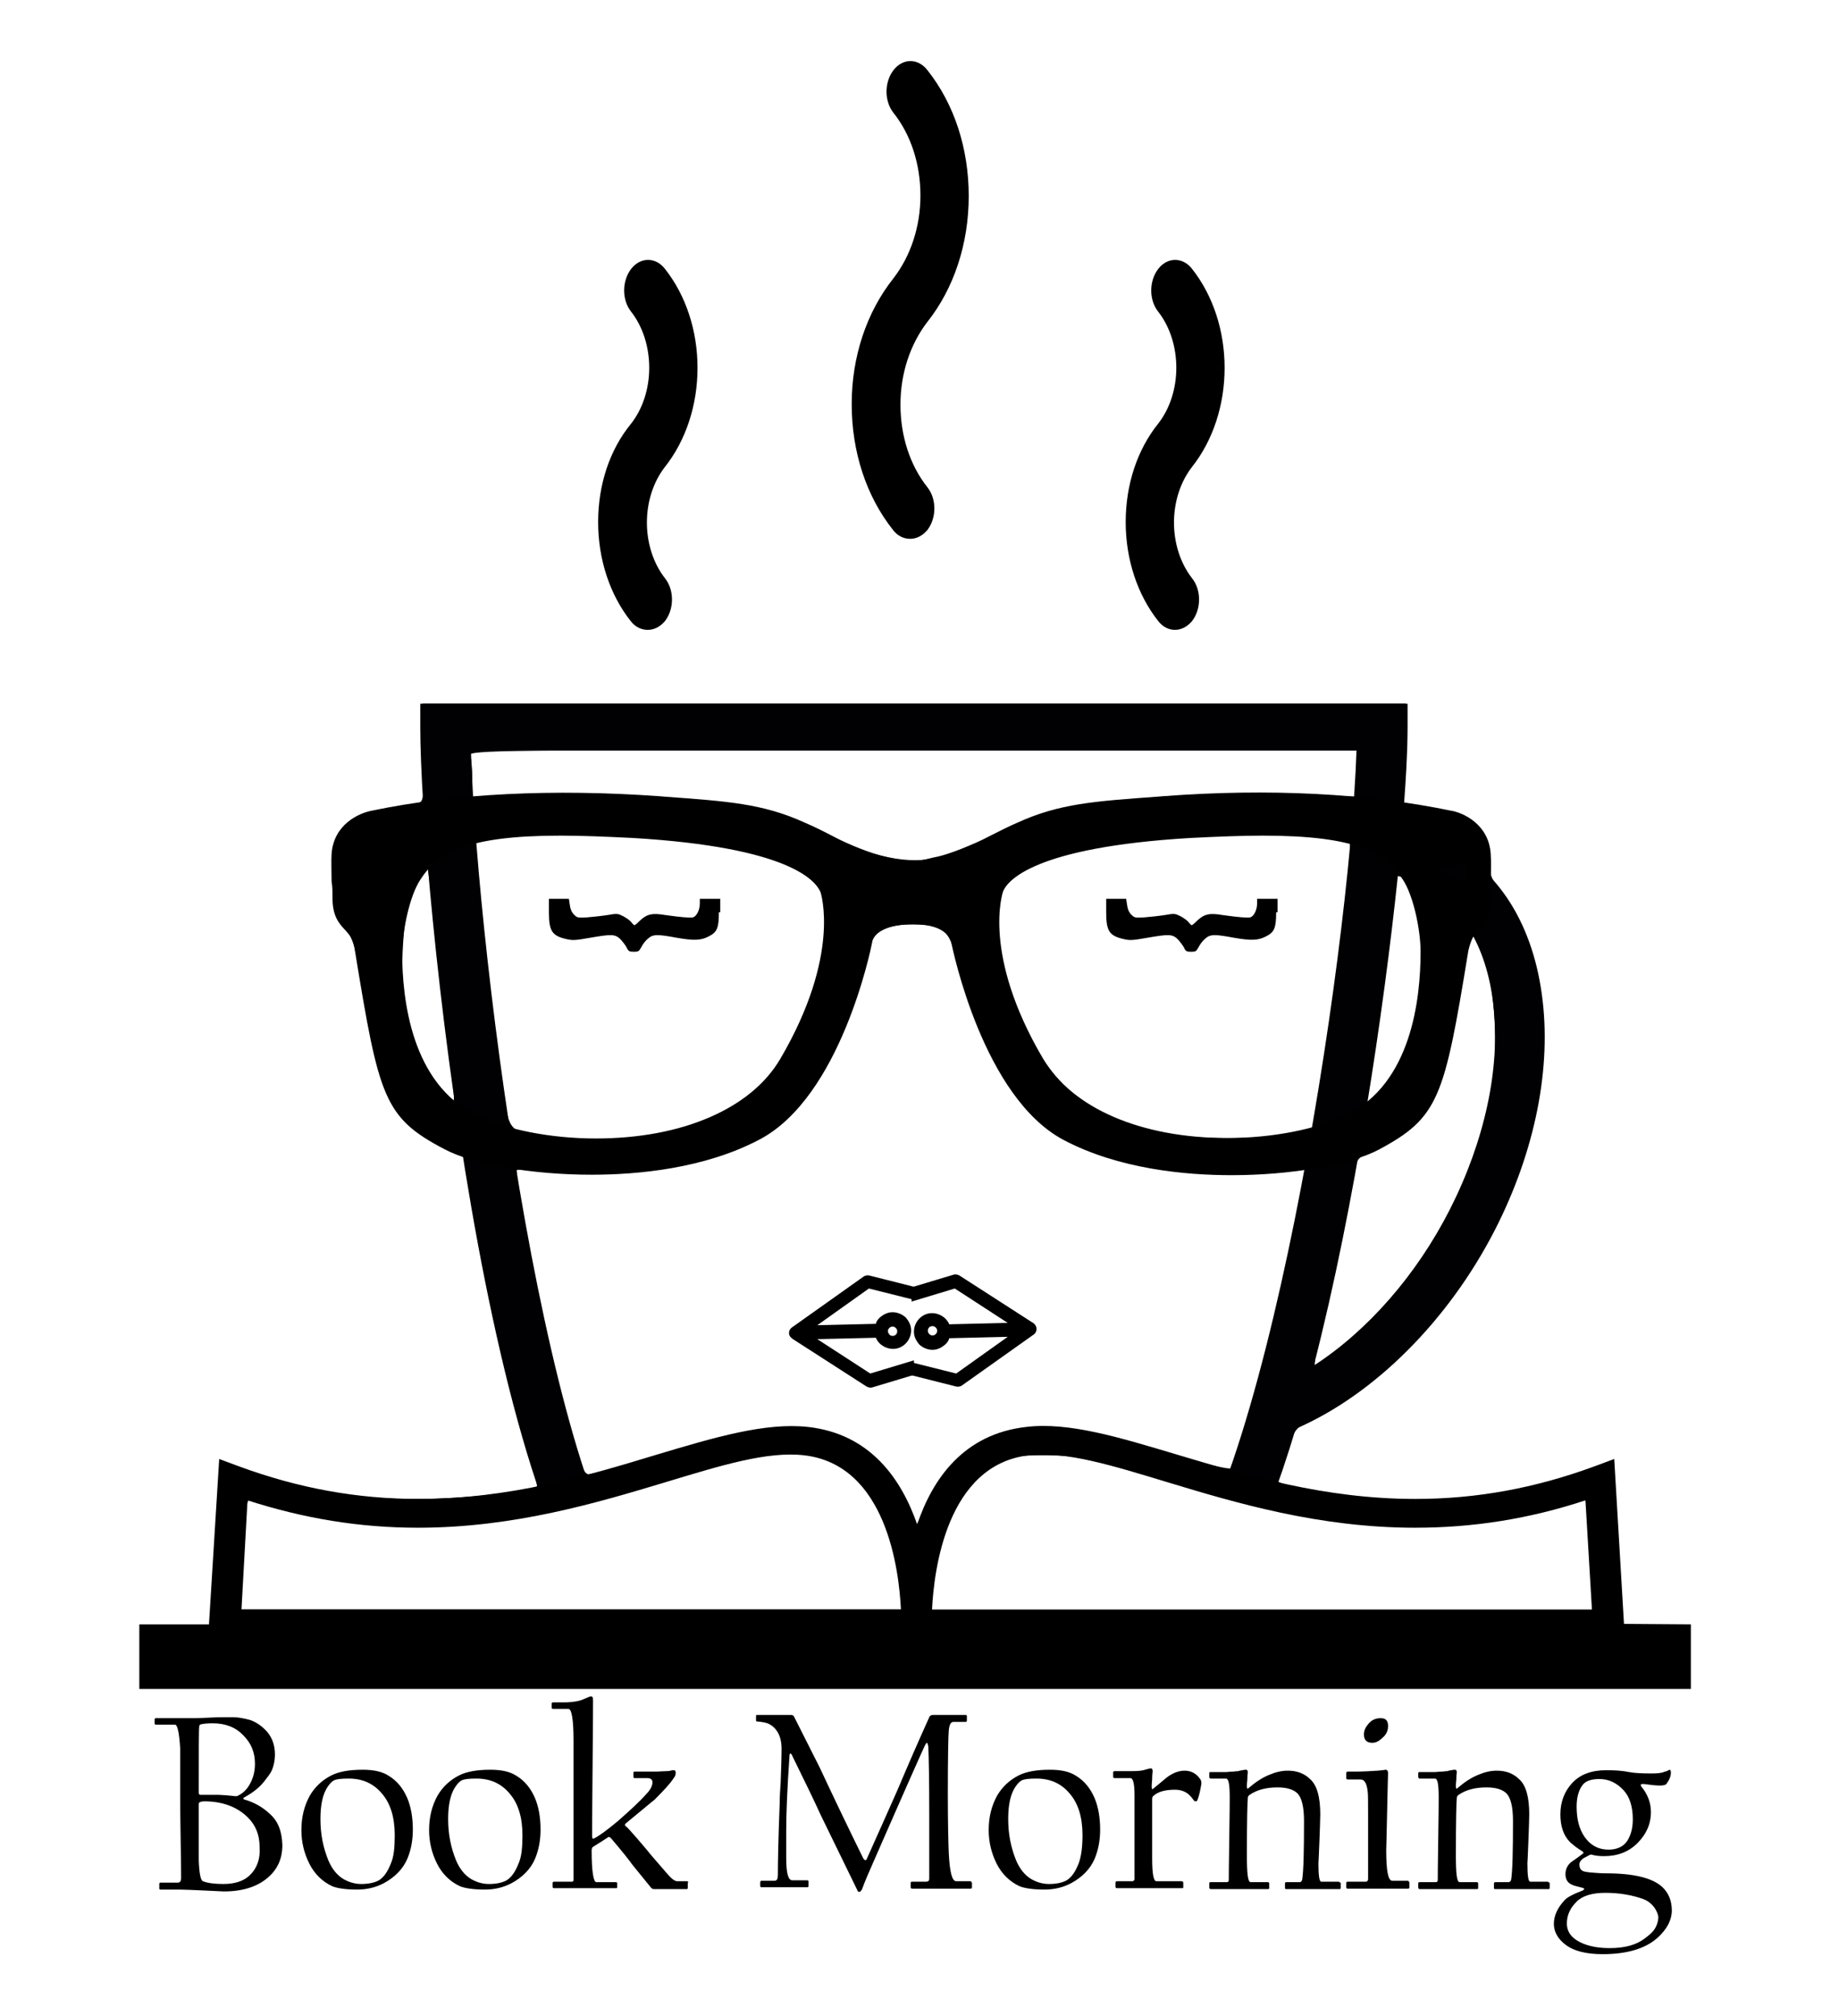 <svg xmlns="http://www.w3.org/2000/svg" xmlns:xlink="http://www.w3.org/1999/xlink" id="Livello_1" x="0px" y="0px" viewBox="0 0 396 434" style="enable-background:new 0 0 396 434;" xml:space="preserve"><style type="text/css">	.st0{clip-path:url(#SVGID_00000052076391224529470140000004767632029913668019_);fill:#010002;}	.st1{clip-path:url(#SVGID_00000074429445000610237430000017619261135954785199_);}	.st2{clip-path:url(#SVGID_00000134942209797011869460000005663163343186601344_);}	.st3{clip-path:url(#SVGID_00000179624189814070666460000014786411333401024386_);}</style><g>	<rect x="75.4" y="178.5" width="7.5" height="15"></rect>	<path d="M30.3,356.7v-6.4h7.5c5.5,0,7.5-0.2,7.5-0.9c0.1-4.6,2.2-33.8,2.5-34.1c0.2-0.2,4,0.8,8.5,2.3c11.7,3.8,21.1,5.2,34,5.1  c9.7,0,24.2-1.6,25.3-2.7c0.2-0.2-0.8-4.6-2.3-9.6c-4.3-14.7-9.7-39.3-12.8-58.8c-0.4-2.4-0.9-3.2-2.2-3.5  c-3.2-0.8-10.6-6.2-12.6-9.2c-3.3-5-3.8-6.9-8.5-31.6c-0.6-3.4-1.7-6.4-2.9-7.9c-1.6-2.1-1.9-3.4-2-8.1  c-0.3-10.2-0.2-10.4,2.8-13.5c2.4-2.4,3.6-2.9,8.4-3.7c3.1-0.5,6.1-1.1,6.8-1.3c0.9-0.3,1.1-2,0.9-10.8l-0.2-10.5h211.7l-0.2,10.6  l-0.2,10.7l5.2,1c9.9,1.8,13.1,4.5,13.1,10.9c0,3.1,0.4,4.4,2.6,7.4c10.3,14,11.8,36,4.2,58.7c-8,23.6-25.7,45-45.6,55.2  c-2.8,1.4-3.3,2.1-4.8,6.7c-0.9,2.8-1.8,5.5-2,5.9c-0.2,0.5,2.2,1.3,6.5,2.1c20.7,3.8,39.9,2.6,58.6-3.6l7.2-2.4l1,17.6l1,17.6  l14.6,0.4v12.7H30.3V356.7z M194,343c-1.9-19.3-10.6-30.2-23.9-30.2c-5.4,0-11.7,1.4-29.7,6.6c-29.5,8.6-45.8,10.6-65.1,8  c-6.9-0.9-17.8-3.3-21.2-4.6c-0.9-0.4-1.2,1.2-1.6,9.2c-0.3,5.3-0.7,10.7-0.9,12.1l-0.4,2.4h143.1L194,343z M342.7,337.4  c-0.3-5.1-0.7-10.4-0.9-11.9l-0.4-2.8l-3.5,1.1c-7.1,2.2-19.5,4.2-28.3,4.6c-15.3,0.7-30.6-1.6-52.9-8.1c-22.7-6.6-24.1-6.9-31.5-7  c-5.9,0-7.6,0.2-10.1,1.6c-7.7,4.2-12.9,13.9-14.3,26.7l-0.5,5h142.8L342.7,337.4z M200,323c5.1-10.4,13.1-15.4,24.5-15.4  c7.1,0,13.1,1.2,28.4,5.7c6.4,1.9,11.9,3.1,12.2,2.8c0.9-0.9,4.8-13.7,7.9-26.1c2.5-9.8,8.6-38.1,8.3-38.3c-0.1-0.1-3.7,0.2-8,0.6  c-17.9,1.6-38.4-2.6-47.6-9.6c-8.2-6.2-14.9-18.8-20.2-37.8c-1.4-4.9-2.9-5.9-9.1-5.9c-5.1,0-8.4,1.6-9,4.3  c-3.4,16.4-12.6,33.8-20.8,39.7c-9.6,6.9-30.2,11-47.5,9.3c-4.1-0.4-7.6-0.6-7.8-0.4c-0.7,0.7,5.3,32.3,8.9,46.4  c3.8,15.1,5.2,19.1,6.6,19.1c0.7,0,6.9-1.7,13.8-3.7c18.5-5.5,22.8-6.3,30.8-5.9c5.2,0.2,7.8,0.8,10.5,2.1  c5.1,2.5,9.9,7.6,12.7,13.6c1.3,2.8,2.5,5.2,2.5,5.2C197.3,328.6,198.5,326.1,200,323L200,323z M289.2,289.6  c15.9-12.8,28.7-35.1,32.1-55.7c1.3-8,0.6-20.6-1.4-27c-2.7-8.6-2.8-8.5-6.7,11.9c-1.3,6.6-3.1,13.9-4.1,16.1  c-2.2,4.8-6.9,9.4-12.7,12.2c-3.8,1.9-4.3,2.4-4.7,4.8c-1,5.8-5.7,27.8-7.3,34.8c-1,4-1.5,7.3-1.2,7.3  C283.4,294.1,286.2,292.1,289.2,289.6L289.2,289.6z M139.3,244.5c10.6-1.6,20.8-6.5,25.8-12.1c10.1-11.5,16.1-36.2,10.3-42.7  c-3.5-3.9-15.1-7.4-29.5-8.9c-10.1-1.1-33-1.4-39.3-0.5l-4.4,0.6l0.5,5.4c1,11,3.4,32,5,43.9c1.9,13.9,1.4,13.2,9.2,14.3  C123.5,245.5,133.1,245.5,139.3,244.5L139.3,244.5z M279,243.9l3.9-0.9l0.8-4.8c3.4-19.6,7.8-55.9,6.9-56.8  c-1.6-1.6-17.6-2.3-31.5-1.5c-20.7,1.2-31.5,3.4-38.9,7.6c-3.3,1.9-4,2.7-4.8,5.4c-2.9,10.6,4.7,32.4,14.3,41.3  c5.1,4.7,12.6,8.2,21.5,9.8C258,245.5,272.8,245.3,279,243.9L279,243.9z M96.5,224.2c-0.9-7.1-2.2-18.3-2.9-24.9  c-0.7-6.6-1.4-12.1-1.5-12.3c-0.5-0.5-3.3,4.5-4.2,7.4c-0.5,1.4-1,6.2-1.2,10.5c-0.4,9,0.8,16.3,3.8,22.6c1.9,4,6.1,9.6,7.1,9.6  C98,237.1,97.5,231.3,96.5,224.2L96.5,224.2z M297.9,234.3c5-6.4,7.4-13.8,8.1-24.9c0.3-5.3,0.1-8.5-0.8-12.4  c-1.2-5.1-2.9-8.6-4.1-8.6c-0.3,0-1,4.1-1.5,9.2c-0.5,5.1-1.9,15.9-3.1,24.2c-2.6,17.5-2.4,15.4-1.5,15.4  C295.3,237.1,296.6,235.8,297.9,234.3L297.9,234.3z M202.4,184.5c1.6-0.4,7.4-2.8,12.8-5.2c5.6-2.5,12.2-4.9,15.4-5.5  c9-1.8,28.6-2.9,45.7-2.6l15.8,0.3v-2.7c0-1.5,0.2-3.8,0.5-5.1l0.5-2.3h-96.2c-87.4,0-96.1,0.1-95.7,1.2c0.3,0.7,0.5,2.9,0.5,5.1  v3.9l21.9,0c31.1,0,41.1,1.4,53.2,7.6C187.8,184.6,195.8,186.3,202.4,184.5L202.4,184.5z M202.4,184.5"></path>	<g>		<defs>			<rect id="SVGID_1_" x="52.9" y="13.1" width="311.9" height="307.9"></rect>		</defs>		<clipPath id="SVGID_00000065059176799633326910000014574369733341504191_">			<use xlink:href="#SVGID_1_" style="overflow:visible;"></use>		</clipPath>		<path style="clip-path:url(#SVGID_00000065059176799633326910000014574369733341504191_);fill:#010002;" d="M332,214   c-2.2-16-10.1-27.8-22.3-33.2c-2.4-1.1-5.1-1.9-7.8-2.4c0.8-9.1,1.2-16.7,1.2-21.8v-5.1H90.5v5.1c0,33,14.4,176.8,44.8,197.5   l1.4,1h116.6l1.5-1c8.5-5.8,16.7-21.5,24.2-46.5c16.9-7.3,32.9-23.3,42.9-42.8C330.6,247.8,334.2,229.7,332,214L332,214z    M140.4,344.9c-22.2-19.1-37.5-137.6-39-183.3h190.7c-1.5,44.6-19.8,163.7-42.6,183.3H140.4z M301,188.6c1.6,0.3,2.9,0.8,4.1,1.3   c9.2,4.1,15.1,13.6,16.5,26.7c1.5,13.4-1.9,29-9.4,43.8c-7.1,14-17.7,26.1-29.3,33.6C291.8,259.5,298,217.3,301,188.6L301,188.6z    M301,188.6"></path>	</g>	<path d="M71.6,192.9c-0.1,4.3,1.4,5.9,2.7,7.3c0.4,0.4,0.7,0.8,1,1.2c0.6,1,1,2.2,1.2,3.7c5.1,31.2,6.2,35.5,19.2,42.3  c6.2,3.3,18.9,5.5,31.7,5.5c9.9,0,24.3-1.3,36.2-7.6c17.4-9.2,23.9-40.8,24.2-42.4c0-0.2,0.5-3.9,8.5-3.9h0l0.5,0  c7.5,0,8.1,3.8,8.1,4.2c0.3,1.3,6.8,33,24.1,42.2c11.9,6.3,26.3,7.6,36.2,7.6c12.7,0,25.5-2.2,31.7-5.5  c12.9-6.9,14.1-11.1,19.2-42.3c0.2-1.4,0.7-2.7,1.2-3.7c0.3-0.4,0.6-0.8,1-1.2c1.2-1.3,2.8-3,2.7-7.3c0-0.7,0-2,0-3.4  c0.1-2.1,0.1-4.5,0-5.8c-0.4-6.3-5.9-8.9-8.7-9.3c-17.8-3.7-39.1-4.8-61.7-3.1l-1.2,0.1c-13.8,1-21.3,1.5-30.3,5.6  c-2.1,0.9-4.2,2-6.2,3c-3.4,1.8-8.3,3.7-10.9,4.3c-1.1,0.2-2.1,0.5-3.1,0.7c-1.4,0.3-4,0.3-5.4,0c-1-0.2-2-0.4-3.1-0.7  c-2.6-0.6-7.5-2.5-10.9-4.3c-1.9-1-4.1-2.1-6.2-3c-9-4.1-16.6-4.6-30.3-5.6l-1.2-0.1c-22.5-1.6-43.9-0.6-61.6,3.1  c-2.9,0.5-8.4,3-8.8,9.4c-0.1,1.3,0,3.7,0,5.8C71.6,190.9,71.6,192.2,71.6,192.9L71.6,192.9z M315.8,185.2v4.7l-5.8-2.3  L315.8,185.2z M216,191.9c0.9-2.2,6.4-9.5,40.4-11.5c6-0.3,11-0.5,15.5-0.5c20.1,0,26.4,3.6,30.2,9.5c2.3,3.5,3.8,10.9,3.8,15.5  c0,10.2-2,28.3-15.9,35.1c-6.4,3.1-16,5-25.7,5c-18.6,0-33.4-6.4-39.7-17.1C211.4,205.5,215.9,192.2,216,191.9L216,191.9z   M90.5,189.4c3.8-5.9,10.2-9.5,30.2-9.5c4.4,0,9.5,0.2,15.5,0.5c34,2,39.5,9.3,40.5,11.7c0,0.1,4.5,13.4-8.7,35.9  c-6.3,10.7-21.1,17.1-39.7,17.1c-9.7,0-19.3-1.9-25.7-5c-14-6.8-16-24.9-16-35.1C86.7,200.2,88.2,192.9,90.5,189.4L90.5,189.4z   M76.7,185.2l5.8,2.3l-5.8,2.3V185.2z M76.7,185.2"></path>	<path d="M58.1,390.5c-1.6-1.5-3.4-2.5-5.5-3.1c-0.3-0.1-0.3-0.3,0.1-0.5c1.8-1,3.2-2.1,4.2-3.4c0.8-1,1.3-1.7,1.5-2.1  c0.5-1,0.8-2.3,0.8-3.7c0-2-0.6-3.6-1.7-4.9c-1-1.1-2.2-2-3.6-2.5c-1.5-0.4-2.7-0.6-3.5-0.6h-2.7c-0.3,0-1.3,0-3,0.1  c-1.7,0.1-2.7,0.1-2.9,0.1h-8.2c-0.2,0-0.3,0.1-0.3,0.2v0.9c0,0.2,0.1,0.3,0.2,0.3h4.2c0.5,0,0.9,1.7,1.1,5.1v11  c0,0.5,0,3.4,0.1,8.7c0.1,5.3,0.1,8,0.1,8.2c0,0.6-0.2,1-0.7,1h-3.8c-0.1,0-0.2,0.1-0.2,0.3v1c0,0.1,0.1,0.2,0.2,0.2h4.2  c1.1,0,2.9,0.1,5.3,0.2c2.4,0.1,3.8,0.2,4.2,0.2c4,0,7.2-1,9.5-3c2.1-1.8,3.1-4.1,3.1-7C60.7,394.1,59.8,392,58.1,390.5L58.1,390.5  L58.1,390.5z M53.9,383.9c-0.6,1.2-1.5,2.1-2.5,2.6c-0.3,0.2-0.5,0.2-0.7,0.2c-0.1,0-0.7-0.1-2-0.2c-1.1-0.1-1.8-0.1-2.1-0.1  c-0.8,0-1.6,0-2.4,0c-0.8,0-1.2,0-1.1,0c-0.2,0-0.3-0.2-0.3-0.5c0-9.1,0-13.8,0.1-14.2c0-0.3,0.2-0.5,0.5-0.5  c0.4-0.1,1.2-0.2,2.4-0.2c2.8,0,5,0.9,6.6,2.6c1.7,1.7,2.5,3.7,2.5,6.1C54.9,381.2,54.6,382.6,53.9,383.9L53.9,383.9L53.9,383.9z   M53.7,403.8c-1.3,1.2-3.2,1.8-5.6,1.8c-1.9,0-3.4-0.2-4.4-0.6c-0.5-0.2-0.8-1.7-0.9-4.5v-12c0-0.3,0.1-0.5,0.2-0.5  c0.2-0.1,0.6-0.2,1-0.2c3.9,0,7.1,1.2,9.4,3.5c1.7,1.7,2.5,3.8,2.5,6.3C56.1,400.2,55.3,402.3,53.7,403.8L53.7,403.8L53.7,403.8z   M87.7,387.1c-0.9-2.1-2.2-3.7-4-4.8c-1.4-0.9-3.2-1.3-5.6-1.3c-2.9,0-5.1,0.4-6.7,1.2c-2,1-3.6,2.5-4.7,4.4  c-1.2,2.2-1.8,4.6-1.8,7.4c0,2.6,0.6,5,1.7,7.2s2.8,3.9,5,4.9c1,0.4,2.8,0.7,5.3,0.7c2.2,0,4.1-0.5,5.8-1.4c2.4-1.3,4.1-3.1,5-5.2  c0.8-1.9,1.2-4,1.2-6.3C88.9,391.3,88.5,389,87.7,387.1L87.7,387.1L87.7,387.1z M84.2,401.1c-0.7,1.8-1.5,3-2.6,3.7  c-0.9,0.5-2.2,0.8-3.8,0.8c-1.4,0-2.7-0.4-3.9-1.1c-1.3-0.8-2.4-2.1-3.2-4c-1.1-2.7-1.7-5.6-1.7-8.9c0-3.1,0.5-5.4,1.6-7  c0.5-0.7,0.9-1.1,1.3-1.3c0.6-0.3,1.6-0.4,3.2-0.4c3,0,5.4,1.1,7.2,3.3c1.8,2.1,2.7,5.1,2.7,8.9C85,397.8,84.8,399.7,84.2,401.1  L84.2,401.1L84.2,401.1z M115.2,387.1c-0.9-2.1-2.2-3.7-4-4.8c-1.4-0.9-3.2-1.3-5.6-1.3c-2.9,0-5.1,0.4-6.7,1.2  c-2,1-3.6,2.5-4.7,4.4c-1.2,2.2-1.8,4.6-1.8,7.4c0,2.6,0.6,5,1.7,7.2s2.8,3.9,5,4.9c1,0.4,2.8,0.7,5.3,0.7c2.2,0,4.1-0.5,5.8-1.4  c2.4-1.3,4.1-3.1,5-5.2c0.8-1.9,1.2-4,1.2-6.3C116.4,391.3,116,389,115.2,387.1L115.2,387.1L115.2,387.1z M111.7,401.1  c-0.7,1.8-1.5,3-2.6,3.7c-0.9,0.5-2.2,0.8-3.8,0.8c-1.4,0-2.7-0.4-3.9-1.1c-1.3-0.8-2.4-2.1-3.2-4c-1.1-2.7-1.7-5.6-1.7-8.9  c0-3.1,0.5-5.4,1.6-7c0.5-0.7,0.9-1.1,1.3-1.3c0.6-0.3,1.6-0.4,3.2-0.4c3,0,5.4,1.1,7.2,3.3c1.8,2.1,2.7,5.1,2.7,8.9  C112.5,397.8,112.3,399.7,111.7,401.1L111.7,401.1L111.7,401.1z M148.2,405.3c0-0.2-0.1-0.3-0.3-0.3h-2.1c-0.5,0-1.3-0.6-2.2-1.7  c-2.6-3-4-4.6-4.1-4.8c-0.2-0.2-0.9-1.1-2.3-2.7c-1.4-1.6-2.2-2.5-2.4-2.6c-0.3-0.2-0.3-0.4-0.1-0.6c3.9-3.2,5.9-4.9,6.2-5.1  c2-2,3.4-3.5,4.1-4.6c0.4-0.5,0.5-0.8,0.5-1.2c0-0.4-0.1-0.6-0.4-0.6c-0.1,0-0.4,0-0.7,0.1c-0.4,0.1-0.7,0.1-0.9,0.1  c-0.7,0-1.5,0.1-2.4,0.1h-4.5c-0.1,0-0.2,0.1-0.2,0.3v0.8c0,0.2,0.1,0.3,0.2,0.3h2.8c0.7,0,1.1,0.3,1.1,0.9c0,0.7-0.4,1.6-1.3,2.5  c-1.6,1.8-3.7,3.7-6.2,5.9c-2.3,1.9-3.9,3.1-5.1,3.7c-0.3,0.1-0.4,0-0.4-0.6c0-0.1,0-5,0.1-14.6c0.1-9.6,0.1-14.4,0.1-14.5  c0-0.6-0.1-0.9-0.4-0.9c-0.2,0-0.5,0.1-0.9,0.3c-0.5,0.2-0.9,0.4-1.2,0.5c-1.2,0.4-2.5,0.5-3.9,0.5h-2.2c-0.2,0-0.3,0.1-0.3,0.3  v0.9c0,0.1,0.1,0.2,0.3,0.2h3.3c0.7,0,1.1,2.3,1.1,6.8v30c0,0.3-0.1,0.4-0.4,0.4h-3.8c-0.2,0-0.3,0.1-0.3,0.3v0.8  c0,0.2,0.1,0.3,0.3,0.3h13.4c0.2,0,0.2-0.1,0.2-0.3v-0.8c0-0.1-0.1-0.2-0.4-0.2h-4.1c-0.6,0-1-2.3-1-6.8c0-0.4,0.1-0.7,0.3-0.8  c1.3-0.8,2.4-1.5,3.3-2.1c0.1-0.1,0.4,0,0.7,0.4c2.4,2.8,3.7,4.5,4,4.9c0.1,0.2,0.9,1.2,2.3,2.9c1.4,1.7,2.1,2.6,2.2,2.7  c0.2,0.2,0.4,0.3,0.6,0.3h7.1c0.1,0,0.2-0.1,0.2-0.3V405.3L148.2,405.3z M209.2,405.3c0-0.2-0.1-0.3-0.2-0.3h-3.1  c-0.9,0-1.4-2-1.6-6.1c-0.1-2.5-0.2-6.7-0.2-12.6c0-8,0.1-12.6,0.2-13.7c0.1-1.2,0.4-1.9,1-1.9h2.7c0.1,0,0.2-0.1,0.2-0.3v-1  c0-0.1-0.1-0.2-0.3-0.2h-7c-0.4,0-0.7,0.2-0.8,0.5c-2.4,5.3-4.7,10.6-6.9,15.8c-2.3,5.2-4.5,10.1-6.6,14.8  c-0.2,0.3-0.4,0.2-0.7-0.2c-3.4-6.9-6.5-13.4-9.4-19.6c-2-3.9-3.8-7.6-5.5-10.9c-0.1-0.3-0.4-0.4-0.7-0.4H163  c-0.1,0-0.2,0.1-0.2,0.2v1c0,0.1,0.1,0.2,0.2,0.2c1.2,0.1,2.1,0.3,2.5,0.5c1.8,0.9,2.8,2.7,2.8,5.4c0,2-0.1,4.5-0.2,7.3  c-0.1,1.4-0.2,2.9-0.2,4.3c-0.3,7.6-0.4,12.8-0.4,15.6c0,0.8-0.2,1.2-0.7,1.2h-2.8c-0.2,0-0.3,0.1-0.3,0.4v0.8  c0,0.1,0.1,0.2,0.3,0.2h9.9c0.1,0,0.2-0.1,0.2-0.3v-1c0-0.1-0.1-0.2-0.3-0.2h-3.2c-0.9,0-1.3-1.6-1.3-4.8V394  c0-3.4,0.2-8.7,0.7-15.9c0-0.4,0.1-0.6,0.2-0.6c0.1,0,0.3,0.2,0.4,0.5c2.6,5.3,4.7,9.6,6.2,12.9c2.7,5.5,5.3,10.9,7.8,16  c0.1,0.3,0.2,0.4,0.5,0.4c0.1,0,0.3-0.2,0.5-0.5c0.6-1.7,1.5-3.7,2.5-6c7-16,10.7-24.3,11.1-25.1c0.2-0.3,0.3-0.5,0.4-0.5  c0.1,0,0.2,0.3,0.3,0.8c0.1,2.4,0.2,7.2,0.2,14.4v14c0,0.5-0.2,0.7-0.7,0.7h-3c-0.2,0-0.3,0.1-0.3,0.3v0.9c0,0.2,0.1,0.3,0.4,0.3  H209c0.2,0,0.3-0.1,0.3-0.3V405.3L209.2,405.3z M235.7,387.1c-0.9-2.1-2.2-3.7-4-4.8c-1.4-0.9-3.2-1.3-5.6-1.3  c-2.9,0-5.1,0.4-6.7,1.2c-2,1-3.6,2.5-4.7,4.4c-1.2,2.2-1.8,4.6-1.8,7.4c0,2.6,0.6,5,1.7,7.2s2.8,3.9,5,4.9c1,0.4,2.8,0.7,5.3,0.7  c2.2,0,4.1-0.5,5.8-1.4c2.4-1.3,4.1-3.1,5-5.2c0.8-1.9,1.2-4,1.2-6.3C236.9,391.3,236.5,389,235.7,387.1L235.7,387.1L235.7,387.1z   M232.3,401.1c-0.7,1.8-1.5,3-2.6,3.7c-0.9,0.5-2.2,0.8-3.8,0.8c-1.4,0-2.7-0.4-3.9-1.1c-1.3-0.8-2.4-2.1-3.2-4  c-1.1-2.7-1.7-5.6-1.7-8.9c0-3.1,0.5-5.4,1.6-7c0.5-0.7,0.9-1.1,1.3-1.3c0.6-0.3,1.6-0.4,3.2-0.4c3,0,5.4,1.1,7.2,3.3  c1.8,2.1,2.7,5.1,2.7,8.9C233.1,397.8,232.8,399.7,232.3,401.1L232.3,401.1L232.3,401.1z M258.5,383.1c-0.8-1.2-1.9-1.9-3.4-1.9  c-1.3,0-2.6,0.5-3.9,1.5c-1.1,0.9-2,1.7-2.9,2.4c-0.2,0.2-0.3,0.1-0.3-0.5c0-0.1,0-0.6,0.1-1.6c0-1,0.1-1.5,0.1-1.6  c0-0.5-0.1-0.7-0.4-0.7c-0.1,0-0.6,0.1-1.6,0.4c-0.4,0.1-1.2,0.2-2.5,0.2h-3.7c-0.2,0-0.3,0.1-0.3,0.3v0.9c0,0.2,0.1,0.3,0.3,0.3  h3.4c0.6,0,0.9,1.2,0.9,3.7v18c0,0.3-0.2,0.5-0.5,0.5h-3.3c-0.2,0-0.3,0.1-0.3,0.4v0.8c0,0.2,0.1,0.3,0.4,0.3h14  c0.2,0,0.2-0.1,0.2-0.3v-0.8c0-0.3-0.1-0.4-0.4-0.4h-5.4c-0.6,0-0.9-1.6-0.9-4.9c0-0.2,0-2.4,0-6.5c0-4.1,0-6.2,0-6.3  c0-0.3,0.1-0.6,0.3-0.7c1-0.9,2.6-1.3,4.6-1.3c1.1,0,2,0.3,2.7,0.8c0.4,0.3,0.8,0.7,1.3,1.4c0.1,0.2,0.3,0.3,0.5,0.3  c0.2,0,0.3-0.1,0.4-0.4c0.4-1.1,0.6-2.2,0.8-3.4C258.7,383.7,258.7,383.4,258.5,383.1L258.5,383.1L258.5,383.1z M288.5,405.3  c0-0.1-0.1-0.2-0.3-0.2h-3.7c-0.4,0-0.6-1.3-0.6-4c0,0.1,0.1-1.4,0.2-4.3c0.1-2.9,0.2-5,0.2-6.2c0-3.7-0.7-6.2-2.1-7.5  c-1.3-1.3-2.9-1.9-4.9-1.9c-1.3,0-2.6,0.3-4,0.9c-1.5,0.6-3,1.6-4.5,2.9c-0.2,0.2-0.3,0-0.3-0.5c0-0.1,0-0.6,0.1-1.5  c0-0.9,0.1-1.3,0.1-1.4c0-0.4-0.1-0.6-0.4-0.6c-0.1,0-0.4,0-0.8,0.1s-0.7,0.1-0.8,0.2c0,0-0.4,0-1.2,0.1c-0.8,0-1.2,0.1-1.4,0.1  h-3.5c-0.1,0-0.2,0.1-0.2,0.2v0.8c0,0.2,0.1,0.4,0.3,0.4h3.3c0.6,0,0.8,1.4,0.8,4.1c0,0.3,0,3.3-0.1,9s-0.1,8.6-0.1,8.7  c0,0.3-0.1,0.5-0.4,0.5h-3.5c-0.2,0-0.3,0.1-0.3,0.2v0.9c0,0.1,0,0.2,0.1,0.3c0,0,0.1,0.1,0.2,0.1h12.3c0.2,0,0.3-0.1,0.3-0.2v-1  c0-0.2-0.1-0.3-0.3-0.3h-3.7c-0.6,0-0.8-1.9-0.8-5.7c0-7.5,0.1-11.6,0.2-12.4c0-0.3,0.1-0.5,0.4-0.7c1.6-1.1,3.6-1.6,6-1.6  c1.9,0,3.4,0.4,4.3,1.3c0.9,0.9,1.4,2.9,1.4,5.9c0,6.6-0.1,10.8-0.4,12.7c-0.1,0.3-0.3,0.5-0.5,0.5h-2.9c-0.2,0-0.3,0.1-0.3,0.3v1  c0,0.1,0.1,0.2,0.3,0.2h11.5c0.1,0,0.2-0.1,0.2-0.3V405.3L288.5,405.3z M297.3,369.9c-1.1,0-2,0.4-2.7,1.3  c-0.6,0.7-0.9,1.4-0.9,2.2c0,1.2,0.6,1.8,1.8,1.8c0.7,0,1.4-0.3,2.1-1c0.9-0.7,1.3-1.6,1.3-2.6  C298.9,370.4,298.4,369.9,297.3,369.9L297.3,369.9L297.3,369.9z M303.4,405.2c0-0.2-0.1-0.3-0.3-0.3h-3.3c-0.9,0-1.3-2.2-1.3-6.6  c0-0.3,0.1-3.1,0.2-8.4c0.1-5.4,0.2-8.1,0.2-8.1c0-0.6-0.2-0.8-0.6-0.8c0.1,0-0.4,0.1-1.6,0.2c-1.6,0.1-3.2,0.2-4.9,0.2h-1.6  c-0.2,0-0.3,0.1-0.3,0.4v1c0,0.2,0.1,0.3,0.4,0.3h2.7c0.8,0,1.3,0.8,1.5,2.5c0.1,0.6,0.1,2.3,0.1,5.1c0,0.5,0,2.8,0,7.2  c0,4.3,0,6.5,0,6.6c0,0.4-0.2,0.6-0.5,0.6h-4c-0.1,0-0.2,0.1-0.2,0.4v0.8c0,0.2,0.1,0.3,0.3,0.3h13c0.2,0,0.3-0.1,0.3-0.3V405.2  L303.4,405.2z M333.5,405.3c0-0.1-0.1-0.2-0.3-0.2h-3.7c-0.4,0-0.6-1.3-0.6-4c0,0.1,0.1-1.4,0.2-4.3c0.1-2.9,0.2-5,0.2-6.2  c0-3.7-0.7-6.2-2.1-7.5c-1.3-1.3-2.9-1.9-4.9-1.9c-1.3,0-2.6,0.3-4,0.9c-1.5,0.6-3,1.6-4.5,2.9c-0.2,0.2-0.3,0-0.3-0.5  c0-0.1,0-0.6,0.1-1.5c0-0.9,0.1-1.3,0.1-1.4c0-0.4-0.1-0.6-0.4-0.6c-0.1,0-0.4,0-0.8,0.1s-0.7,0.1-0.8,0.2c0,0-0.4,0-1.2,0.1  c-0.8,0-1.2,0.1-1.4,0.1h-3.5c-0.1,0-0.2,0.1-0.2,0.2v0.8c0,0.2,0.1,0.4,0.3,0.4h3.3c0.6,0,0.8,1.4,0.8,4.1c0,0.3,0,3.3-0.1,9  s-0.1,8.6-0.1,8.7c0,0.3-0.1,0.5-0.4,0.5h-3.5c-0.2,0-0.3,0.1-0.3,0.2v0.9c0,0.1,0,0.2,0.1,0.3c0,0,0.1,0.1,0.2,0.1h12.3  c0.2,0,0.3-0.1,0.3-0.2v-1c0-0.2-0.1-0.3-0.3-0.3h-3.7c-0.6,0-0.8-1.9-0.8-5.7c0-7.5,0.1-11.6,0.2-12.4c0-0.3,0.1-0.5,0.4-0.7  c1.6-1.1,3.6-1.6,6-1.6c1.9,0,3.4,0.4,4.3,1.3c0.9,0.9,1.4,2.9,1.4,5.9c0,6.6-0.1,10.8-0.4,12.7c-0.1,0.3-0.3,0.5-0.5,0.5h-2.9  c-0.2,0-0.3,0.1-0.3,0.3v1c0,0.1,0.1,0.2,0.3,0.2h11.5c0.1,0,0.2-0.1,0.2-0.3V405.3L333.5,405.3z M357.9,406.2  c-2.1-1.9-6.1-2.9-12.1-2.9c-1.1,0-2.3-0.1-3.5-0.2c-0.8-0.1-1.4-0.2-1.6-0.4c-0.4-0.2-0.6-0.7-0.6-1.3c0-0.5,0.3-0.9,0.8-1.3  c0.4-0.2,0.9-0.5,1.3-0.7c0.2-0.1,0.4-0.2,0.6-0.1c0.7,0.2,1.6,0.3,2.6,0.3c2.9,0,5.3-0.9,7.2-2.8s2.9-4.1,2.9-6.7  c0-2-0.7-3.8-2-5.4c-0.1-0.2-0.2-0.3-0.2-0.4c0-0.2,0.3-0.3,0.9-0.2c1.4,0.2,2.5,0.3,3.2,0.3c0.7,0,1.2-0.1,1.4-0.3  c0.6-0.8,1-1.6,1-2.5c0-0.4-0.1-0.6-0.3-0.6c0,0-0.2,0.1-0.4,0.2c-0.2,0.1-0.4,0.2-0.6,0.2c-0.6,0.3-1.5,0.4-2.9,0.4  c-2.2,0-3.8-0.1-4.8-0.3c-1.4-0.3-3.1-0.4-4.9-0.4c-3.2,0-5.6,0.9-7.3,2.7c-1.7,1.8-2.6,4.1-2.6,6.8c0,2.6,0.7,4.6,2.1,6  c0.9,0.8,1.7,1.4,2.4,1.8c0.5,0.3,0.6,0.5,0.3,0.7c-0.8,0.6-1.6,1.2-2.5,1.8c-0.8,0.7-1.2,1.5-1.2,2.6c0,1,0.4,1.8,1.3,2.2  c0.3,0.2,1.1,0.4,2.3,0.7c0.5,0.1,0.6,0.3,0.1,0.6c-2.1,0.8-3.4,1.5-3.9,2.1c-1.5,1.6-2.3,3.3-2.3,5.1c0,1.6,0.8,3.1,2.3,4.3  c1.8,1.5,4.6,2.2,8.2,2.2c5.3,0,9.2-1.2,11.8-3.5c2.1-1.9,3.1-3.9,3.1-5.9C360,409.2,359.3,407.5,357.9,406.2L357.9,406.2  L357.9,406.2z M350.2,396.6c-0.8,1-2.1,1.6-3.8,1.6c-2.5,0-4.4-1.2-5.7-3.6c-0.8-1.5-1.2-3.4-1.2-5.7c0-1.8,0.4-3.4,1.2-4.5  c0.6-0.9,1.8-1.4,3.7-1.4c2,0,3.7,0.8,5.2,2.4c1.3,1.4,2,3.5,2,6.3C351.6,393.7,351.1,395.4,350.2,396.6L350.2,396.6L350.2,396.6z   M356.3,415.3c-0.3,0.5-1,1.2-2.1,2c-1.8,1.4-4.3,2.1-7.6,2.1c-3,0-5.4-0.6-7.1-1.7c-1.4-0.9-2.1-2.1-2.1-3.6  c0-1.8,0.7-3.3,2.1-4.7c1.3-1.3,3.4-1.9,6.2-1.9c3.1,0,5.9,0.5,8.3,1.4c1,0.4,1.8,1.1,2.4,2c0.4,0.7,0.7,1.3,0.7,2  C357,413.9,356.7,414.7,356.3,415.3L356.3,415.3L356.3,415.3z"></path>	<path d="M128.8,112.4c0,8,2.5,15.6,7,21.3c1,1.3,2.3,1.9,3.7,1.9c1.3,0,2.6-0.6,3.7-1.9c2-2.6,2-6.7,0-9.2c-2.5-3.2-3.9-7.5-3.9-12  c0-4.5,1.4-8.8,3.9-12c4.5-5.7,7-13.3,7-21.3c0-8-2.5-15.6-7-21.3c-2-2.6-5.3-2.6-7.3,0c-2,2.6-2,6.7,0,9.2  c2.5,3.2,3.9,7.5,3.9,12.1c0,4.5-1.4,8.8-3.9,12C131.3,96.8,128.8,104.3,128.8,112.4L128.8,112.4z M128.8,112.4"></path>	<g>		<defs>			<rect id="SVGID_00000066510426162428800880000016186797123462339005_" x="30" y="13" width="334.8" height="408.7"></rect>		</defs>		<clipPath id="SVGID_00000131325764614568814880000010973100120634043321_">			<use xlink:href="#SVGID_00000066510426162428800880000016186797123462339005_" style="overflow:visible;"></use>		</clipPath>		<path style="clip-path:url(#SVGID_00000131325764614568814880000010973100120634043321_);" d="M242.4,112.4c0,8,2.5,15.6,7,21.3   c1,1.3,2.3,1.9,3.6,1.9c1.3,0,2.6-0.6,3.7-1.9c2-2.6,2-6.7,0-9.2c-2.5-3.2-3.9-7.5-3.9-12c0-4.5,1.4-8.8,3.9-12   c4.5-5.7,7-13.3,7-21.3c0-8-2.5-15.6-7-21.3c-2-2.6-5.3-2.6-7.3,0c-2,2.6-2,6.7,0,9.2c2.5,3.2,3.9,7.5,3.9,12.1   c0,4.5-1.4,8.8-3.9,12C244.9,96.8,242.4,104.3,242.4,112.4L242.4,112.4z M242.4,112.4"></path>		<path style="clip-path:url(#SVGID_00000131325764614568814880000010973100120634043321_);" d="M183.4,87c0,10.2,3.1,19.8,8.9,27.1   c1,1.3,2.3,1.9,3.7,1.9c1.3,0,2.6-0.6,3.7-1.9c2-2.6,2-6.7,0-9.2c-3.8-4.8-5.8-11.1-5.8-17.8c0-6.7,2.1-13,5.8-17.8   c5.7-7.2,8.9-16.8,8.9-27.1c0-10.2-3.1-19.8-8.9-27.1c-2-2.6-5.3-2.6-7.3,0c-2,2.6-2,6.7,0,9.2c3.8,4.8,5.8,11.1,5.8,17.8   c0,6.7-2.1,13-5.8,17.8C186.6,67.2,183.4,76.8,183.4,87L183.4,87z M183.4,87"></path>	</g>	<path d="M349.7,349.6l-2.1-35.5l-4.3,1.6c-12.8,4.7-25.4,7-38.5,7c-19.7,0-36.4-5.1-51.2-9.5c-12.7-3.8-23.5-7.1-32.6-6  c-13.5,1.5-20.2,11.2-23.5,21c-3.4-9.8-10.1-19.5-23.5-21c-9.2-1-20,2.2-32.7,6c-14.8,4.5-31.6,9.5-51.2,9.5  c-13.2,0-25.8-2.3-38.6-7l-4.3-1.6L45,349.7H30v13.9h334.1v-13.9L349.7,349.6z M221.6,313.3c8-0.9,17.9,2.2,29.8,5.8  c14.5,4.4,32.6,9.8,53.3,9.8c12.5,0,24.6-1.9,36.7-5.9l1.4,23.5H200.7C201.1,338.2,203.8,315.3,221.6,313.3L221.6,313.3z M53.3,323  c12.1,3.9,24.1,5.9,36.7,5.9c20.7,0,38.7-5.4,53.3-9.8c11.9-3.6,21.9-6.7,29.8-5.8c17.8,2,20.5,24.8,20.9,33.2h-142L53.3,323z   M53.3,323"></path>	<g>		<defs>			<rect id="SVGID_00000032608370146010402680000005882192883691801506_" x="153.8" y="265.2" width="43" height="42.9"></rect>		</defs>		<clipPath id="SVGID_00000079472526458679986200000013322993435208401595_">			<use xlink:href="#SVGID_00000032608370146010402680000005882192883691801506_" style="overflow:visible;"></use>		</clipPath>		<path style="clip-path:url(#SVGID_00000079472526458679986200000013322993435208401595_);" d="M211.5,296.9   c0.1-0.8-0.5-1.5-1.3-1.6l-8.3-0.7l0-1.2v0l-0.3-14.1l0-1.2l8.2-1c0.8-0.1,1.4-0.8,1.3-1.6c-0.1-0.8-0.8-1.4-1.6-1.3l-9.5,1.2   c-0.7,0.1-1.3,0.7-1.3,1.5l0,0.6l-11.5-2.9c-0.4-0.1-0.9,0-1.2,0.2l-15.5,11c-0.4,0.3-0.6,0.7-0.6,1.2c0,0.4,0.2,0.8,0.5,1   c0.1,0.1,0.1,0.1,0.2,0.2l16,10.3c0.4,0.2,0.8,0.3,1.2,0.2l11.3-3.4l0,0.6c0,0.4,0.2,0.8,0.4,1c0.2,0.2,0.5,0.4,0.9,0.4l9.6,0.8   C210.7,298.3,211.4,297.7,211.5,296.9L211.5,296.9z M187.4,295.7l-11.4-7.4l12.6-0.3c0.2,0.5,0.5,0.9,0.9,1.3   c0.8,0.7,1.8,1.1,2.8,1.1c2.2,0,3.9-1.9,3.9-4c0-1.1-0.5-2-1.2-2.8c-0.8-0.7-1.8-1.1-2.8-1.1c-1.1,0-2,0.5-2.8,1.2   c-0.4,0.4-0.7,0.8-0.8,1.3l-12.6,0.3l11.1-7.9l11.6,2.9l0.3,11.9L187.4,295.7z M191.2,286.6c0-0.3,0.1-0.5,0.3-0.7   c0.2-0.2,0.4-0.3,0.7-0.3c0.3,0,0.5,0.1,0.7,0.3c0.2,0.2,0.3,0.4,0.3,0.7c0,0.6-0.4,1-1,1c-0.3,0-0.5-0.1-0.7-0.3   C191.4,287.1,191.2,286.9,191.2,286.6L191.2,286.6z M191.2,286.6"></path>	</g>	<g>		<defs>			<rect id="SVGID_00000040541347381356160330000004471560054948524437_" x="196.3" y="265" width="42.9" height="42.9"></rect>		</defs>		<clipPath id="SVGID_00000055680457635265499930000001286751003042856883_">			<use xlink:href="#SVGID_00000040541347381356160330000004471560054948524437_" style="overflow:visible;"></use>		</clipPath>		<path style="clip-path:url(#SVGID_00000055680457635265499930000001286751003042856883_);" d="M181.6,276.2   c-0.1,0.8,0.5,1.5,1.3,1.6l8.3,0.7l0,1.2c0,0,0,0,0,0l0.3,14.1l0,1.2l-8.2,1c-0.8,0.1-1.4,0.8-1.3,1.6c0.1,0.8,0.8,1.4,1.6,1.3   l9.5-1.2c0.7-0.1,1.3-0.7,1.3-1.5l0-0.6l11.5,2.9c0.4,0.1,0.9,0,1.2-0.2l15.5-11c0.4-0.3,0.6-0.7,0.6-1.2c0-0.4-0.2-0.8-0.4-1   c-0.1-0.1-0.1-0.1-0.2-0.2l-16-10.3c-0.4-0.2-0.8-0.3-1.2-0.2l-11.3,3.4l0-0.6c0-0.4-0.2-0.8-0.4-1c-0.2-0.2-0.5-0.4-0.9-0.4   l-9.6-0.8C182.4,274.8,181.6,275.4,181.6,276.2L181.6,276.2z M205.6,277.4l11.4,7.4l-12.6,0.3c-0.2-0.5-0.5-0.9-0.9-1.3   c-0.8-0.7-1.8-1.1-2.8-1.1c-2.2,0-3.9,1.9-3.9,4c0,1.1,0.5,2,1.2,2.8c0.8,0.7,1.8,1.1,2.8,1.1c1.1,0,2-0.5,2.8-1.2   c0.4-0.4,0.7-0.8,0.8-1.3l12.6-0.3l-11.1,7.9l-11.6-2.9l-0.3-11.9L205.6,277.4z M201.8,286.5c0,0.3-0.1,0.5-0.3,0.7   c-0.2,0.2-0.4,0.3-0.7,0.3c-0.3,0-0.5-0.1-0.7-0.3c-0.2-0.2-0.3-0.4-0.3-0.7c0-0.6,0.4-1,1-1c0.3,0,0.5,0.1,0.7,0.3   C201.7,286,201.8,286.2,201.8,286.5L201.8,286.5z M201.8,286.5"></path>	</g>	<path d="M274.8,196.4c0,3.4-0.4,4.3-2.2,5.2c-1.7,0.9-3.3,0.9-6.8,0.3c-4.3-0.8-5.2-0.8-6.3,0.2c-0.5,0.4-1.1,1.2-1.4,1.8  c-0.5,0.9-0.6,1-1.6,1c-1,0-1.2-0.1-1.6-1c-0.3-0.5-0.9-1.3-1.4-1.8c-1.1-1-1.9-1-6.5-0.2c-2.9,0.5-3.6,0.6-4.9,0.3  c-3.2-0.7-3.9-1.7-3.9-5.8l0-2.9h4.3l0.2,1.3c0.1,0.9,0.4,1.6,0.9,2.1c0.7,0.7,0.8,0.7,2.8,0.6c1.2-0.1,3.1-0.3,4.4-0.5  c2.2-0.4,2.3-0.3,3.5,0.3c0.7,0.4,1.4,0.9,1.7,1.3c0.3,0.4,0.6,0.6,0.6,0.6c0.1,0,0.6-0.4,1.2-1c1.5-1.4,2.6-1.7,5.5-1.2  c3.6,0.5,5.1,0.6,5.9,0.5c0.8-0.2,1.5-1.6,1.5-3v-1h4.4V196.4z M274.8,196.4"></path>	<path d="M154.8,196.4c0,3.4-0.4,4.3-2.2,5.2c-1.7,0.9-3.3,0.9-6.8,0.3c-4.3-0.8-5.2-0.8-6.3,0.2c-0.5,0.4-1.1,1.2-1.4,1.8  c-0.5,0.9-0.6,1-1.6,1c-1,0-1.2-0.1-1.6-1c-0.3-0.5-0.9-1.3-1.4-1.8c-1.1-1-1.9-1-6.5-0.2c-2.9,0.5-3.6,0.6-4.9,0.3  c-3.2-0.7-3.9-1.7-3.9-5.8l0-2.9h4.3l0.2,1.3c0.1,0.9,0.4,1.6,0.9,2.1c0.7,0.7,0.8,0.7,2.8,0.6c1.2-0.1,3.1-0.3,4.4-0.5  c2.2-0.4,2.3-0.3,3.5,0.3c0.7,0.4,1.4,0.9,1.7,1.3c0.3,0.4,0.6,0.6,0.6,0.6c0.1,0,0.6-0.4,1.2-1c1.5-1.4,2.6-1.7,5.5-1.2  c3.6,0.5,5.1,0.6,5.9,0.5c0.8-0.2,1.5-1.6,1.5-3v-1h4.4V196.4z M154.8,196.4"></path></g></svg>